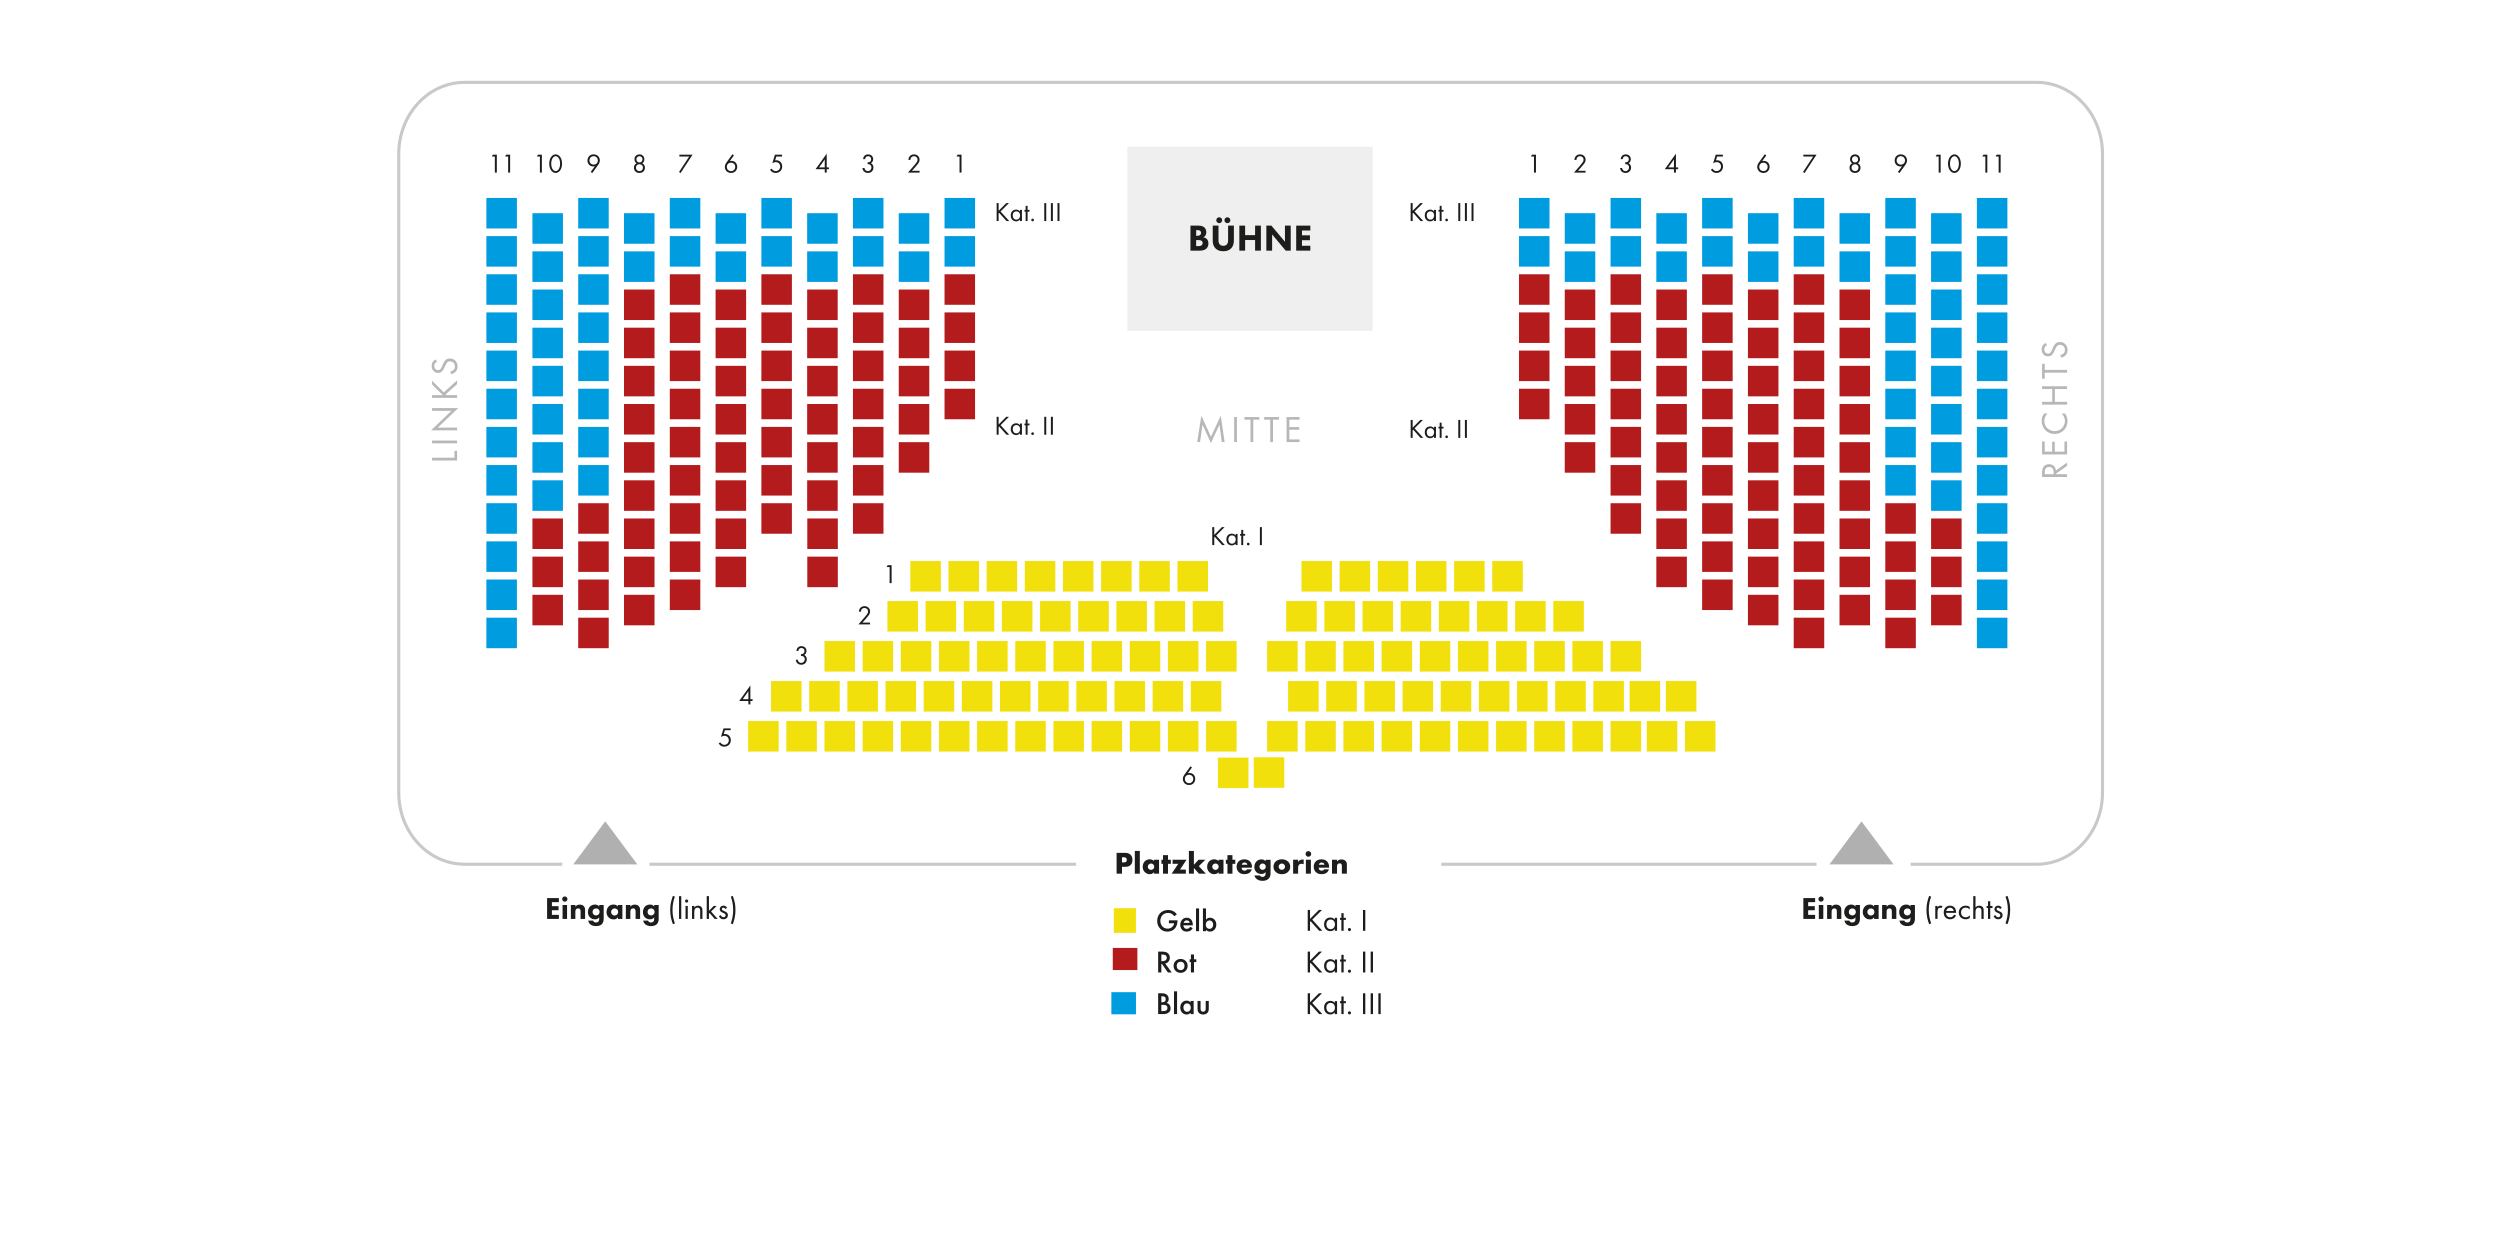 <?xml version="1.0" encoding="UTF-8"?><svg id="Ebene_1" xmlns="http://www.w3.org/2000/svg" xmlns:xlink="http://www.w3.org/1999/xlink" viewBox="0 0 2000 1000"><defs><style>.cls-1{fill:none;stroke:#c9c9c9;stroke-miterlimit:10;stroke-width:2.49px;}.cls-2{fill:#fff;filter:url(#drop-shadow-1);}.cls-2,.cls-3,.cls-4,.cls-5,.cls-6,.cls-7,.cls-8,.cls-9{stroke-width:0px;}.cls-3{fill:#1d1d1b;}.cls-4{fill:#b41b1d;}.cls-5{fill:#b0b0b0;}.cls-6{fill:#b7b7b7;}.cls-7{fill:#009ce0;}.cls-8{fill:#f1e00b;}.cls-9{fill:#efefef;}</style><filter id="drop-shadow-1" filterUnits="userSpaceOnUse"><feOffset dx="0" dy="0"/><feGaussianBlur result="blur" stdDeviation="4.67"/><feFlood flood-color="#000" flood-opacity=".25"/><feComposite in2="blur" operator="in"/><feComposite in="SourceGraphic"/></filter></defs><rect class="cls-9" x="901.86" y="117.42" width="196.27" height="147.29"/><path class="cls-3" d="m958.48,180.5c1.08,0,3.54.06,5.1,1.53,1.29,1.23,1.44,2.91,1.44,3.78,0,.78-.12,1.68-.66,2.55-.51.84-1.2,1.26-1.68,1.47.96.15,2.04.63,2.76,1.35.66.66,1.29,1.8,1.29,3.57,0,2.01-.78,3.27-1.56,4.05-1.65,1.59-4.05,1.71-5.28,1.71h-7.53v-20.01h6.12Zm-1.56,8.13h.75c.63,0,1.68-.09,2.34-.57.42-.3.81-.9.81-1.77s-.42-1.41-.78-1.68c-.66-.51-1.56-.51-2.4-.51h-.72v4.53Zm0,8.28h1.11c1.17,0,2.58-.03,3.42-.81.42-.39.66-.96.66-1.68,0-.81-.33-1.35-.63-1.62-.81-.75-2.37-.75-3.3-.75h-1.26v4.86Z"/><path class="cls-3" d="m987.1,192.35c0,1.92-.24,4.29-2.22,6.33-1.92,1.98-4.14,2.28-6.24,2.28s-4.32-.3-6.24-2.28c-1.98-2.04-2.22-4.41-2.22-6.33v-11.85h4.62v11.73c0,.87.06,2.34,1.05,3.36.81.87,1.92,1.05,2.79,1.05s1.98-.18,2.79-1.05c.99-1.02,1.05-2.49,1.05-3.36v-11.73h4.62v11.85Zm-11.73-18.54c1.29,0,2.37,1.08,2.37,2.37s-1.08,2.37-2.37,2.37-2.37-1.08-2.37-2.37,1.08-2.37,2.37-2.37Zm6.54,0c1.29,0,2.37,1.08,2.37,2.37s-1.08,2.37-2.37,2.37-2.37-1.08-2.37-2.37,1.08-2.37,2.37-2.37Z"/><path class="cls-3" d="m996.1,188.12h7.98v-7.62h4.62v20.01h-4.62v-8.49h-7.98v8.49h-4.62v-20.01h4.62v7.62Z"/><path class="cls-3" d="m1013.08,200.51v-20.01h4.02l10.86,12.9v-12.9h4.62v20.01h-4.02l-10.86-12.96v12.96h-4.62Z"/><path class="cls-3" d="m1048.27,184.4h-6.69v3.87h6.36v3.9h-6.36v4.44h6.69v3.9h-11.31v-20.01h11.31v3.9Z"/><path class="cls-6" d="m345.66,366.18h17.91v-5.52h2.1v7.74h-20.01v-2.22Z"/><path class="cls-6" d="m345.66,352.44h20.01v2.22h-20.01v-2.22Z"/><path class="cls-6" d="m365.67,344.28h-20.85l16.35-15.6h-15.51v-2.22h20.91l-16.35,15.6h15.45v2.22Z"/><path class="cls-6" d="m354.24,316.08l-8.58-8.52v-3l9.33,9.36,10.68-9.66v3.06l-9.18,8.19.57.57h8.61v2.22h-20.01v-2.22h8.58Z"/><path class="cls-6" d="m349.62,289.32c-.54.27-1.14.72-1.5,1.17-.3.39-.69,1.11-.69,2.25,0,1.98,1.23,3.36,3.09,3.36.78,0,1.23-.21,1.74-.75.6-.6.93-1.35,1.26-2.1l.84-1.92c.51-1.17,1.05-2.25,1.89-3.09,1.02-1.02,2.19-1.44,3.63-1.44,3.69,0,6.15,2.73,6.15,6.33,0,1.32-.27,2.97-1.62,4.35-.96.99-2.34,1.59-3.54,1.86l-.6-2.16c1.05-.15,1.95-.63,2.55-1.2.87-.87,1.11-1.86,1.11-2.88,0-2.73-1.95-4.02-3.96-4.02-.9,0-1.68.27-2.34.99-.54.57-.9,1.35-1.38,2.4l-.84,1.8c-.36.78-.78,1.77-1.65,2.67-.84.87-1.77,1.38-3.27,1.38-3.09,0-5.16-2.37-5.16-5.61,0-1.23.24-2.22.9-3.21.54-.81,1.35-1.5,2.22-1.95l1.17,1.77Z"/><path class="cls-6" d="m957.75,353.65l3.33-21.12,7.68,16.89,7.83-16.92,3.12,21.15h-2.28l-1.89-13.92-6.81,14.76-6.72-14.76-1.98,13.92h-2.28Z"/><path class="cls-6" d="m989.54,333.64v20.01h-2.22v-20.01h2.22Z"/><path class="cls-6" d="m1002.62,335.74v17.91h-2.22v-17.91h-4.86v-2.1h11.94v2.1h-4.86Z"/><path class="cls-6" d="m1018.4,335.74v17.91h-2.22v-17.91h-4.86v-2.1h11.94v2.1h-4.86Z"/><path class="cls-6" d="m1039.64,335.74h-8.16v5.94h7.92v2.1h-7.92v7.77h8.16v2.1h-10.38v-20.01h10.38v2.1Z"/><path class="cls-6" d="m1633.66,378.39c0-1.35.09-3.36,1.11-4.86.78-1.17,2.31-2.19,4.44-2.19,3.06,0,5.31,2.01,5.52,5.04l8.94-6.36v2.7l-8.76,6.09v.57h8.76v2.22h-20.01v-3.21Zm9.27.99v-1.41c0-2.76-1.32-4.41-3.66-4.41-1.11,0-2.22.33-2.94,1.59-.51.9-.57,1.92-.57,2.88v1.35h7.17Z"/><path class="cls-6" d="m1635.76,353.16v8.16h5.94v-7.92h2.1v7.92h7.77v-8.16h2.1v10.38h-20.01v-10.38h2.1Z"/><path class="cls-6" d="m1638.07,330.78c-.63.63-1.38,1.59-1.86,2.61-.48,1.05-.78,2.28-.78,3.45,0,4.62,3.72,8.04,8.34,8.04,5.43,0,8.16-4.41,8.16-8.07,0-1.35-.39-2.67-.93-3.72-.57-1.14-1.32-1.95-1.68-2.31h2.76c1.59,2.22,1.95,4.53,1.95,6.03,0,5.94-4.5,10.35-10.29,10.35s-10.41-4.47-10.41-10.47c0-1.2.15-3.51,1.98-5.91h2.76Z"/><path class="cls-6" d="m1641.79,321.48v-10.26h-8.13v-2.22h20.01v2.22h-9.78v10.26h9.78v2.22h-20.01v-2.22h8.13Z"/><path class="cls-6" d="m1635.76,295.92h17.91v2.22h-17.91v4.86h-2.1v-11.94h2.1v4.86Z"/><path class="cls-6" d="m1637.62,276.12c-.54.27-1.14.72-1.5,1.17-.3.39-.69,1.11-.69,2.25,0,1.98,1.23,3.36,3.09,3.36.78,0,1.23-.21,1.74-.75.6-.6.93-1.35,1.26-2.1l.84-1.92c.51-1.17,1.05-2.25,1.89-3.09,1.02-1.02,2.19-1.44,3.63-1.44,3.69,0,6.15,2.73,6.15,6.33,0,1.32-.27,2.97-1.62,4.35-.96.99-2.34,1.59-3.54,1.86l-.6-2.16c1.05-.15,1.95-.63,2.55-1.2.87-.87,1.11-1.86,1.11-2.88,0-2.73-1.95-4.02-3.96-4.02-.9,0-1.68.27-2.34.99-.54.57-.9,1.35-1.38,2.4l-.84,1.8c-.36.78-.78,1.77-1.65,2.67-.84.87-1.77,1.38-3.27,1.38-3.09,0-5.16-2.37-5.16-5.61,0-1.23.24-2.22.9-3.21.54-.81,1.35-1.5,2.22-1.95l1.17,1.77Z"/><polygon class="cls-5" points="484.22 657.06 458.59 691.5 509.85 691.5 484.22 657.06"/><path class="cls-3" d="m447.1,721.72h-5.57v3.22h5.3v3.25h-5.3v3.7h5.57v3.25h-9.42v-16.67h9.42v3.25Z"/><path class="cls-3" d="m451.85,717.15c1.17,0,2.1.92,2.1,2.1s-.92,2.1-2.1,2.1-2.1-.92-2.1-2.1.92-2.1,2.1-2.1Zm1.8,6.85v11.15h-3.6v-11.15h3.6Z"/><path class="cls-3" d="m456.7,724h3.6v1.32c1.1-1.4,2.4-1.62,3.45-1.62.97,0,2.25.17,3.2,1.12,1.05,1.05,1.12,2.37,1.12,3.27v7.05h-3.6v-5.72c0-.72-.03-1.65-.6-2.22-.28-.27-.73-.5-1.38-.5-.75,0-1.22.3-1.5.6-.6.6-.7,1.4-.7,2.12v5.72h-3.6v-11.15Z"/><path class="cls-3" d="m479.35,724h3.6v10.47c0,1.57-.08,3.35-1.38,4.75-1.37,1.47-3.47,1.65-4.7,1.65-1.47,0-3.25-.23-4.65-1.42-.7-.6-1.42-1.55-1.67-2.95h3.92c.15.57.5.9.8,1.1.42.27,1.02.38,1.55.38,1.02,0,1.55-.38,1.8-.6.7-.67.73-1.85.73-2.32v-1.27c-.43.7-1.28,1.67-3.32,1.67-1.72,0-3.05-.55-4.07-1.57-.9-.92-1.62-2.27-1.62-4.2s.7-3.47,1.65-4.45c.67-.7,1.97-1.6,4.05-1.6s2.92,1.07,3.32,1.67v-1.3Zm-4.47,3.47c-.55.52-.85,1.4-.85,2.07,0,.72.28,1.47.77,2,.5.52,1.17.8,2.03.8.95,0,1.57-.38,1.95-.72.55-.52.88-1.3.88-2.12,0-.88-.38-1.6-.85-2.05-.52-.47-1.3-.7-1.95-.7-.8,0-1.52.3-1.97.72Z"/><path class="cls-3" d="m494.3,724h3.6v11.15h-3.6v-1.35c-.97,1.5-2.37,1.72-3.3,1.72-1.6,0-2.95-.4-4.17-1.7-1.17-1.25-1.62-2.7-1.62-4.17,0-1.87.7-3.47,1.72-4.5.97-.97,2.32-1.52,3.87-1.52.95,0,2.47.22,3.5,1.62v-1.25Zm-4.57,3.52c-.38.38-.83,1.02-.83,2.02s.42,1.65.75,2c.5.52,1.27.88,2.12.88.73,0,1.4-.3,1.88-.77.47-.45.88-1.15.88-2.1,0-.8-.3-1.55-.83-2.05-.55-.52-1.35-.77-2-.77-.78,0-1.5.32-1.97.8Z"/><path class="cls-3" d="m500.7,724h3.6v1.32c1.1-1.4,2.4-1.62,3.45-1.62.97,0,2.25.17,3.2,1.12,1.05,1.05,1.12,2.37,1.12,3.27v7.05h-3.6v-5.72c0-.72-.03-1.65-.6-2.22-.28-.27-.73-.5-1.38-.5-.75,0-1.22.3-1.5.6-.6.6-.7,1.4-.7,2.12v5.72h-3.6v-11.15Z"/><path class="cls-3" d="m523.35,724h3.6v10.47c0,1.57-.08,3.35-1.38,4.75-1.37,1.47-3.47,1.65-4.7,1.65-1.47,0-3.25-.23-4.65-1.42-.7-.6-1.42-1.55-1.67-2.95h3.92c.15.57.5.9.8,1.1.42.27,1.02.38,1.55.38,1.02,0,1.55-.38,1.8-.6.7-.67.73-1.85.73-2.32v-1.27c-.43.7-1.28,1.67-3.32,1.67-1.72,0-3.05-.55-4.07-1.57-.9-.92-1.62-2.27-1.62-4.2s.7-3.47,1.65-4.45c.67-.7,1.97-1.6,4.05-1.6s2.92,1.07,3.32,1.67v-1.3Zm-4.47,3.47c-.55.52-.85,1.4-.85,2.07,0,.72.28,1.47.77,2,.5.52,1.17.8,2.03.8.95,0,1.57-.38,1.95-.72.55-.52.88-1.3.88-2.12,0-.88-.38-1.6-.85-2.05-.52-.47-1.3-.7-1.95-.7-.8,0-1.52.3-1.97.72Z"/><path class="cls-3" d="m539.92,717.37c-.45,1.17-.92,2.62-1.28,4.32-.45,2.17-.62,4.12-.62,6.3,0,2.05.12,3.85.6,6.1.32,1.62.77,3.12,1.3,4.57l-1.58.73c-1.1-2.87-1.57-5.25-1.65-5.65-.35-1.85-.52-3.95-.52-5.8,0-1.67.12-4,.7-6.5.38-1.6.97-3.47,1.47-4.8l1.58.73Z"/><path class="cls-3" d="m545.02,716.92v18.22h-1.8v-18.22h1.8Z"/><path class="cls-3" d="m549.32,719.57c.7,0,1.27.57,1.27,1.27s-.58,1.27-1.27,1.27-1.28-.57-1.28-1.27.58-1.27,1.28-1.27Zm.9,5.2v10.37h-1.8v-10.37h1.8Z"/><path class="cls-3" d="m553.62,724.77h1.8v1.2c.33-.42,1.25-1.45,2.97-1.45,1.22,0,2.35.5,2.97,1.42.53.77.6,1.62.6,2.77v6.42h-1.8v-6.37c0-.62-.05-1.35-.47-1.9-.35-.45-.9-.75-1.7-.75-.62,0-1.3.18-1.82.8-.7.83-.75,2.05-.75,2.8v5.42h-1.8v-10.37Z"/><path class="cls-3" d="m567.17,716.92v11.7l3.8-3.85h2.35l-4.45,4.45,5.25,5.92h-2.35l-4.15-4.72-.45.45v4.27h-1.8v-18.22h1.8Z"/><path class="cls-3" d="m580.2,727.17c-.25-.6-.78-1.05-1.45-1.05s-1.25.38-1.25,1.17c0,.75.5.97,1.67,1.47,1.5.62,2.2,1.1,2.6,1.6.45.55.55,1.1.55,1.67,0,2.17-1.57,3.4-3.57,3.4-.42,0-2.75-.05-3.62-2.65l1.55-.65c.2.55.8,1.7,2.1,1.7,1.17,0,1.7-.87,1.7-1.65,0-.97-.7-1.3-1.67-1.72-1.25-.55-2.05-.95-2.52-1.52-.4-.5-.48-1-.48-1.52,0-1.82,1.28-2.9,3.02-2.9.55,0,2.02.1,2.85,1.87l-1.47.77Z"/><path class="cls-3" d="m586.2,716.65c.5,1.32,1.1,3.2,1.47,4.8.58,2.5.7,4.82.7,6.5,0,1.85-.17,3.95-.52,5.8-.08.4-.55,2.77-1.65,5.65l-1.57-.73c.52-1.45.97-2.95,1.3-4.57.47-2.25.6-4.05.6-6.1,0-2.17-.17-4.12-.62-6.3-.35-1.7-.82-3.15-1.27-4.32l1.57-.73Z"/><polygon class="cls-5" points="1489.22 657.06 1463.59 691.5 1514.85 691.5 1489.22 657.06"/><path class="cls-3" d="m1452.1,721.72h-5.57v3.22h5.3v3.25h-5.3v3.7h5.57v3.25h-9.42v-16.67h9.42v3.25Z"/><path class="cls-3" d="m1456.85,717.15c1.17,0,2.1.92,2.1,2.1s-.92,2.1-2.1,2.1-2.1-.92-2.1-2.1.92-2.1,2.1-2.1Zm1.8,6.85v11.15h-3.6v-11.15h3.6Z"/><path class="cls-3" d="m1461.7,724h3.6v1.32c1.1-1.4,2.4-1.62,3.45-1.62.97,0,2.25.17,3.2,1.12,1.05,1.05,1.12,2.37,1.12,3.27v7.05h-3.6v-5.72c0-.72-.03-1.65-.6-2.22-.28-.27-.73-.5-1.38-.5-.75,0-1.22.3-1.5.6-.6.6-.7,1.4-.7,2.12v5.72h-3.6v-11.15Z"/><path class="cls-3" d="m1484.35,724h3.6v10.47c0,1.57-.08,3.35-1.38,4.75-1.37,1.47-3.47,1.65-4.7,1.65-1.47,0-3.25-.23-4.65-1.42-.7-.6-1.42-1.55-1.67-2.95h3.92c.15.57.5.9.8,1.1.42.27,1.02.38,1.55.38,1.02,0,1.55-.38,1.8-.6.7-.67.73-1.85.73-2.32v-1.27c-.43.7-1.28,1.67-3.32,1.67-1.72,0-3.05-.55-4.07-1.57-.9-.92-1.62-2.27-1.62-4.2s.7-3.47,1.65-4.45c.67-.7,1.97-1.6,4.05-1.6s2.92,1.07,3.32,1.67v-1.3Zm-4.47,3.47c-.55.52-.85,1.4-.85,2.07,0,.72.28,1.47.77,2,.5.52,1.17.8,2.03.8.95,0,1.57-.38,1.95-.72.55-.52.88-1.3.88-2.12,0-.88-.38-1.6-.85-2.05-.52-.47-1.3-.7-1.95-.7-.8,0-1.52.3-1.97.72Z"/><path class="cls-3" d="m1499.3,724h3.6v11.15h-3.6v-1.35c-.97,1.5-2.37,1.72-3.3,1.72-1.6,0-2.95-.4-4.17-1.7-1.17-1.25-1.62-2.7-1.62-4.17,0-1.87.7-3.47,1.72-4.5.97-.97,2.32-1.52,3.87-1.52.95,0,2.47.22,3.5,1.62v-1.25Zm-4.57,3.52c-.38.38-.83,1.02-.83,2.02s.42,1.65.75,2c.5.52,1.27.88,2.12.88.73,0,1.4-.3,1.88-.77.47-.45.88-1.15.88-2.1,0-.8-.3-1.55-.83-2.05-.55-.52-1.35-.77-2-.77-.78,0-1.5.32-1.97.8Z"/><path class="cls-3" d="m1505.7,724h3.6v1.32c1.1-1.4,2.4-1.62,3.45-1.62.97,0,2.25.17,3.2,1.12,1.05,1.05,1.12,2.37,1.12,3.27v7.05h-3.6v-5.72c0-.72-.03-1.65-.6-2.22-.28-.27-.73-.5-1.38-.5-.75,0-1.22.3-1.5.6-.6.6-.7,1.4-.7,2.12v5.72h-3.6v-11.15Z"/><path class="cls-3" d="m1528.35,724h3.6v10.47c0,1.57-.08,3.35-1.38,4.75-1.37,1.47-3.47,1.65-4.7,1.65-1.47,0-3.25-.23-4.65-1.42-.7-.6-1.42-1.55-1.67-2.95h3.92c.15.57.5.9.8,1.1.42.27,1.02.38,1.55.38,1.02,0,1.55-.38,1.8-.6.7-.67.73-1.85.73-2.32v-1.27c-.43.7-1.28,1.67-3.32,1.67-1.72,0-3.05-.55-4.07-1.57-.9-.92-1.62-2.27-1.62-4.2s.7-3.47,1.65-4.45c.67-.7,1.97-1.6,4.05-1.6s2.92,1.07,3.32,1.67v-1.3Zm-4.47,3.47c-.55.52-.85,1.4-.85,2.07,0,.72.28,1.47.77,2,.5.52,1.17.8,2.03.8.95,0,1.57-.38,1.95-.72.55-.52.88-1.3.88-2.12,0-.88-.38-1.6-.85-2.05-.52-.47-1.3-.7-1.95-.7-.8,0-1.52.3-1.97.72Z"/><path class="cls-3" d="m1544.92,717.37c-.45,1.17-.92,2.62-1.28,4.32-.45,2.17-.62,4.12-.62,6.3,0,2.05.12,3.85.6,6.1.32,1.62.77,3.12,1.3,4.57l-1.58.73c-1.1-2.87-1.57-5.25-1.65-5.65-.35-1.85-.52-3.95-.52-5.8,0-1.67.12-4,.7-6.5.38-1.6.97-3.47,1.47-4.8l1.58.73Z"/><path class="cls-3" d="m1548.22,724.77h1.8v1.12c.17-.27.95-1.38,2.35-1.38.55,0,1.15.2,1.6.42l-.85,1.62c-.4-.27-.78-.35-1.05-.35-.72,0-1.17.3-1.45.65-.3.4-.6,1.1-.6,2.8v5.47h-1.8v-10.37Z"/><path class="cls-3" d="m1564.82,732.49c-.3.57-.75,1.2-1.27,1.67-.95.85-2.12,1.27-3.45,1.27-2.5,0-5.12-1.57-5.12-5.42,0-3.1,1.9-5.5,5.02-5.5,2.02,0,3.3,1,3.92,1.9.65.92,1.02,2.52.97,3.9h-8.07c.02,2.15,1.5,3.52,3.3,3.52.85,0,1.52-.25,2.12-.75.47-.4.85-.92,1.07-1.42l1.5.82Zm-1.77-3.67c-.3-1.62-1.53-2.7-3.05-2.7s-2.77,1.15-3.05,2.7h6.1Z"/><path class="cls-3" d="m1575.77,727.67c-.95-1.2-2.32-1.55-3.25-1.55-1.92,0-3.67,1.35-3.67,3.87s1.8,3.85,3.65,3.85c1.07,0,2.4-.47,3.35-1.62v2.15c-1.12.82-2.32,1.07-3.3,1.07-3.22,0-5.55-2.3-5.55-5.42s2.35-5.5,5.55-5.5c1.65,0,2.72.65,3.22,1v2.15Z"/><path class="cls-3" d="m1578.6,716.92h1.8v9.05c.33-.42,1.25-1.45,2.97-1.45,1.22,0,2.35.5,2.97,1.42.53.77.6,1.62.6,2.77v6.42h-1.8v-6.37c0-.62-.05-1.35-.47-1.9-.35-.45-.9-.75-1.7-.75-.62,0-1.3.18-1.82.8-.7.83-.75,2.05-.75,2.8v5.42h-1.8v-18.22Z"/><path class="cls-3" d="m1592.2,726.42v8.72h-1.8v-8.72h-1.1v-1.65h1.1v-3.75h1.8v3.75h1.8v1.65h-1.8Z"/><path class="cls-3" d="m1599.97,727.17c-.25-.6-.78-1.05-1.45-1.05s-1.25.38-1.25,1.17c0,.75.5.97,1.67,1.47,1.5.62,2.2,1.1,2.6,1.6.45.55.55,1.1.55,1.67,0,2.17-1.57,3.4-3.57,3.4-.42,0-2.75-.05-3.62-2.65l1.55-.65c.2.55.8,1.7,2.1,1.7,1.17,0,1.7-.87,1.7-1.65,0-.97-.7-1.3-1.67-1.72-1.25-.55-2.05-.95-2.52-1.52-.4-.5-.48-1-.48-1.52,0-1.82,1.28-2.9,3.02-2.9.55,0,2.02.1,2.85,1.87l-1.47.77Z"/><path class="cls-3" d="m1605.97,716.65c.5,1.32,1.1,3.2,1.47,4.8.58,2.5.7,4.82.7,6.5,0,1.85-.17,3.95-.52,5.8-.08.4-.55,2.77-1.65,5.65l-1.57-.73c.52-1.45.97-2.95,1.3-4.57.47-2.25.6-4.05.6-6.1,0-2.17-.17-4.12-.62-6.3-.35-1.7-.82-3.15-1.27-4.32l1.57-.73Z"/><path class="cls-3" d="m711.69,453.65h-2.41l.84-1.51h3.17v14.37h-1.59v-12.86Z"/><path class="cls-3" d="m686.73,499.52l5.24-6.05c.37-.43,1.34-1.57,1.68-2.09.65-.93.8-1.62.8-2.2,0-1.62-1.16-2.8-2.87-2.8-1.01,0-1.85.45-2.39,1.27-.28.43-.45.97-.47,1.7h-1.59c.06-1.44.52-2.33,1.08-2.97.6-.69,1.62-1.46,3.4-1.46,2.54,0,4.44,1.81,4.44,4.29,0,.97-.28,1.85-1.14,3.08-.6.84-1.38,1.72-1.96,2.39l-2.99,3.38h6.08v1.46h-9.29Z"/><path class="cls-3" d="m637.13,520.71c.04-.8.3-1.53.67-2.11.95-1.49,2.48-1.68,3.34-1.68,2.71,0,4.05,1.9,4.05,3.88,0,1.03-.39,2.46-1.85,3.19.5.19,2.07.99,2.07,3.47,0,2.69-1.96,4.33-4.42,4.33-1.49,0-3.23-.62-4.01-2.48-.22-.52-.3-.99-.32-1.51h1.59c.06.52.24,1.06.52,1.44.47.69,1.31,1.08,2.22,1.08,1.59,0,2.82-1.31,2.82-2.91,0-.82-.32-1.92-1.42-2.41-.45-.22-1.08-.32-1.64-.3v-1.42c.56.04,1.19-.06,1.64-.3.45-.24,1.21-.84,1.21-2.13s-.69-2.46-2.46-2.46c-.58,0-1.29.11-1.85.82-.28.37-.52.91-.56,1.51h-1.59Z"/><path class="cls-3" d="m600.3,559.35h1.77v1.46h-1.77v2.71h-1.59v-2.71h-7.37l8.96-12.45v10.99Zm-1.59,0v-6.36l-4.55,6.36h4.55Z"/><path class="cls-3" d="m584.55,584.17h-4.61l-.93,3.1c.28-.07.56-.09.9-.09,2.89,0,4.74,2.18,4.74,4.98,0,3.21-2.41,5.17-5.24,5.17-1.16,0-2.24-.32-3.21-1.12-.45-.39-.91-.88-1.25-1.47l1.27-.9c.24.47.54.82.97,1.16.6.5,1.34.86,2.33.86,2.02,0,3.53-1.66,3.53-3.68s-1.49-3.53-3.53-3.53c-.52,0-1.49.09-2.78.99l2.09-6.94h5.71v1.47Z"/><path class="cls-3" d="m431.9,125.24h-2.41l.84-1.51h3.17v14.37h-1.59v-12.86Z"/><path class="cls-3" d="m440.84,136.21c-.95-1.38-1.44-3.23-1.44-5.28s.5-3.9,1.44-5.28c1.1-1.59,2.54-2.15,3.68-2.15s2.58.56,3.68,2.15c.95,1.38,1.44,3.23,1.44,5.28s-.5,3.9-1.44,5.28c-1.1,1.59-2.54,2.16-3.68,2.16s-2.59-.56-3.68-2.16Zm1.21-9.65c-.78,1.23-1.06,2.87-1.06,4.37s.28,3.15,1.06,4.37c.75,1.21,1.75,1.59,2.48,1.59s1.72-.39,2.48-1.59c.78-1.23,1.06-2.87,1.06-4.37s-.28-3.15-1.06-4.37c-.75-1.21-1.75-1.59-2.48-1.59s-1.72.39-2.48,1.59Z"/><path class="cls-3" d="m472.59,137.56l3.3-4.59c-.41.13-.82.19-1.27.19-2.76,0-4.65-2.07-4.65-4.74,0-2.87,2.07-4.93,4.93-4.93,3.38,0,4.98,2.63,4.98,4.89,0,.54-.11,1.81-1.19,3.3l-4.89,6.77-1.21-.88Zm-1.03-9.18c0,1.92,1.42,3.32,3.38,3.32s3.34-1.44,3.34-3.32-1.36-3.43-3.36-3.43-3.36,1.49-3.36,3.43Z"/><path class="cls-3" d="m515.95,134.14c0,2.24-1.46,4.22-4.4,4.22s-4.4-1.98-4.4-4.22c0-1.55.71-2.87,2.18-3.51-1.14-.67-1.75-1.81-1.75-3.15,0-2.05,1.38-3.99,3.96-3.99s3.96,1.94,3.96,3.99c0,1.34-.6,2.48-1.75,3.15,1.47.65,2.18,1.96,2.18,3.51Zm-1.59-.04c0-1.62-1.16-2.74-2.8-2.74s-2.8,1.12-2.8,2.74,1.14,2.8,2.8,2.8,2.8-1.16,2.8-2.8Zm-.34-6.59c0-1.57-1.14-2.54-2.46-2.54s-2.46.97-2.46,2.54c0,1.42,1.06,2.48,2.46,2.48s2.46-1.06,2.46-2.48Z"/><path class="cls-3" d="m551.36,125.2h-7.86v-1.47h10.56l-9.61,14.72-1.25-.84,8.17-12.41Z"/><path class="cls-3" d="m587.15,124.29l-3.3,4.59c.41-.13.82-.19,1.27-.19,2.76,0,4.65,2.07,4.65,4.74,0,2.87-2.07,4.93-4.93,4.93-3.38,0-4.98-2.63-4.98-4.89,0-.54.11-1.79,1.19-3.3l4.89-6.79,1.21.91Zm1.03,9.18c0-1.92-1.42-3.32-3.38-3.32s-3.34,1.44-3.34,3.32,1.36,3.42,3.36,3.42,3.36-1.49,3.36-3.42Z"/><path class="cls-3" d="m625.66,125.2h-4.61l-.93,3.1c.28-.07.56-.09.9-.09,2.89,0,4.74,2.18,4.74,4.98,0,3.21-2.41,5.17-5.24,5.17-1.16,0-2.24-.32-3.21-1.12-.45-.39-.9-.88-1.25-1.47l1.27-.9c.24.47.54.82.97,1.16.6.5,1.34.86,2.33.86,2.03,0,3.53-1.66,3.53-3.68s-1.49-3.53-3.53-3.53c-.52,0-1.49.09-2.78.99l2.09-6.94h5.71v1.47Z"/><path class="cls-3" d="m661.38,133.92h1.77v1.46h-1.77v2.71h-1.59v-2.71h-7.37l8.96-12.45v10.99Zm-1.59,0v-6.36l-4.55,6.36h4.55Z"/><path class="cls-3" d="m690.47,127.29c.04-.8.3-1.53.67-2.11.95-1.49,2.48-1.68,3.34-1.68,2.71,0,4.05,1.9,4.05,3.88,0,1.03-.39,2.46-1.85,3.19.5.19,2.07.99,2.07,3.47,0,2.69-1.96,4.33-4.42,4.33-1.49,0-3.23-.62-4.01-2.48-.22-.52-.3-.99-.32-1.51h1.59c.06.52.24,1.06.52,1.44.47.69,1.31,1.08,2.22,1.08,1.59,0,2.82-1.31,2.82-2.91,0-.82-.32-1.92-1.42-2.41-.45-.22-1.08-.32-1.64-.3v-1.42c.56.04,1.19-.06,1.64-.3.45-.24,1.21-.84,1.21-2.13s-.69-2.46-2.46-2.46c-.58,0-1.29.11-1.85.82-.28.37-.52.91-.56,1.51h-1.59Z"/><path class="cls-3" d="m726.33,138.1l5.24-6.05c.37-.43,1.34-1.57,1.68-2.09.65-.93.8-1.62.8-2.2,0-1.62-1.16-2.8-2.87-2.8-1.01,0-1.85.45-2.39,1.27-.28.43-.45.97-.47,1.7h-1.59c.06-1.44.52-2.33,1.08-2.97.6-.69,1.62-1.46,3.4-1.46,2.54,0,4.44,1.81,4.44,4.29,0,.97-.28,1.85-1.14,3.08-.6.84-1.38,1.72-1.96,2.39l-2.99,3.38h6.08v1.46h-9.29Z"/><path class="cls-3" d="m767.62,125.24h-2.41l.84-1.51h3.17v14.37h-1.59v-12.86Z"/><path class="cls-3" d="m1227.17,125.24h-2.41l.84-1.51h3.17v14.37h-1.59v-12.86Z"/><path class="cls-3" d="m1259.16,138.1l5.24-6.05c.37-.43,1.34-1.57,1.68-2.09.65-.93.8-1.62.8-2.2,0-1.62-1.16-2.8-2.87-2.8-1.01,0-1.85.45-2.39,1.27-.28.43-.45.97-.47,1.7h-1.59c.06-1.44.52-2.33,1.08-2.97.6-.69,1.62-1.46,3.4-1.46,2.54,0,4.44,1.81,4.44,4.29,0,.97-.28,1.85-1.14,3.08-.6.84-1.38,1.72-1.96,2.39l-3,3.38h6.08v1.46h-9.29Z"/><path class="cls-3" d="m1296.57,127.29c.04-.8.3-1.53.67-2.11.95-1.49,2.48-1.68,3.34-1.68,2.71,0,4.05,1.9,4.05,3.88,0,1.03-.39,2.46-1.85,3.19.5.19,2.07.99,2.07,3.47,0,2.69-1.96,4.33-4.42,4.33-1.49,0-3.23-.62-4.01-2.48-.22-.52-.3-.99-.32-1.51h1.59c.06.52.24,1.06.52,1.44.47.69,1.31,1.08,2.22,1.08,1.59,0,2.82-1.31,2.82-2.91,0-.82-.32-1.92-1.42-2.41-.45-.22-1.08-.32-1.64-.3v-1.42c.56.04,1.18-.06,1.64-.3.45-.24,1.21-.84,1.21-2.13s-.69-2.46-2.46-2.46c-.58,0-1.29.11-1.85.82-.28.37-.52.91-.56,1.51h-1.59Z"/><path class="cls-3" d="m1340.75,133.92h1.77v1.46h-1.77v2.71h-1.59v-2.71h-7.37l8.96-12.45v10.99Zm-1.59,0v-6.36l-4.55,6.36h4.55Z"/><path class="cls-3" d="m1378.31,125.2h-4.61l-.93,3.1c.28-.07.56-.09.91-.09,2.89,0,4.74,2.18,4.74,4.98,0,3.21-2.41,5.17-5.24,5.17-1.16,0-2.24-.32-3.21-1.12-.45-.39-.91-.88-1.25-1.47l1.27-.9c.24.47.54.82.97,1.16.6.5,1.34.86,2.33.86,2.03,0,3.53-1.66,3.53-3.68s-1.49-3.53-3.53-3.53c-.52,0-1.49.09-2.78.99l2.09-6.94h5.71v1.47Z"/><path class="cls-3" d="m1413.07,124.29l-3.3,4.59c.41-.13.82-.19,1.27-.19,2.76,0,4.65,2.07,4.65,4.74,0,2.87-2.07,4.93-4.93,4.93-3.38,0-4.98-2.63-4.98-4.89,0-.54.11-1.79,1.19-3.3l4.89-6.79,1.21.91Zm1.04,9.18c0-1.92-1.42-3.32-3.38-3.32s-3.34,1.44-3.34,3.32,1.36,3.42,3.36,3.42,3.36-1.49,3.36-3.42Z"/><path class="cls-3" d="m1450.55,125.2h-7.86v-1.47h10.56l-9.61,14.72-1.25-.84,8.17-12.41Z"/><path class="cls-3" d="m1488.42,134.14c0,2.24-1.46,4.22-4.39,4.22s-4.4-1.98-4.4-4.22c0-1.55.71-2.87,2.18-3.51-1.14-.67-1.75-1.81-1.75-3.15,0-2.05,1.38-3.99,3.96-3.99s3.96,1.94,3.96,3.99c0,1.34-.6,2.48-1.75,3.15,1.46.65,2.18,1.96,2.18,3.51Zm-1.59-.04c0-1.62-1.16-2.74-2.8-2.74s-2.8,1.12-2.8,2.74,1.14,2.8,2.8,2.8,2.8-1.16,2.8-2.8Zm-.34-6.59c0-1.57-1.14-2.54-2.46-2.54s-2.46.97-2.46,2.54c0,1.42,1.06,2.48,2.46,2.48s2.46-1.06,2.46-2.48Z"/><path class="cls-3" d="m1518.33,137.56l3.3-4.59c-.41.13-.82.19-1.27.19-2.76,0-4.65-2.07-4.65-4.74,0-2.87,2.07-4.93,4.93-4.93,3.38,0,4.98,2.63,4.98,4.89,0,.54-.11,1.81-1.18,3.3l-4.89,6.77-1.21-.88Zm-1.03-9.18c0,1.92,1.42,3.32,3.38,3.32s3.34-1.44,3.34-3.32-1.36-3.43-3.36-3.43-3.36,1.49-3.36,3.43Z"/><path class="cls-3" d="m1550.92,125.24h-2.41l.84-1.51h3.17v14.37h-1.59v-12.86Z"/><path class="cls-3" d="m1559.86,136.21c-.95-1.38-1.44-3.23-1.44-5.28s.5-3.9,1.44-5.28c1.1-1.59,2.54-2.15,3.68-2.15s2.58.56,3.68,2.15c.95,1.38,1.44,3.23,1.44,5.28s-.5,3.9-1.44,5.28c-1.1,1.59-2.54,2.16-3.68,2.16s-2.59-.56-3.68-2.16Zm1.21-9.65c-.78,1.23-1.06,2.87-1.06,4.37s.28,3.15,1.06,4.37c.75,1.21,1.75,1.59,2.48,1.59s1.72-.39,2.48-1.59c.78-1.23,1.06-2.87,1.06-4.37s-.28-3.15-1.06-4.37c-.75-1.21-1.75-1.59-2.48-1.59s-1.72.39-2.48,1.59Z"/><path class="cls-3" d="m953.57,613.95l-3.3,4.59c.41-.13.82-.19,1.27-.19,2.76,0,4.65,2.07,4.65,4.74,0,2.87-2.07,4.93-4.93,4.93-3.38,0-4.98-2.63-4.98-4.89,0-.54.11-1.79,1.19-3.3l4.89-6.79,1.21.91Zm1.03,9.18c0-1.92-1.42-3.32-3.38-3.32s-3.34,1.44-3.34,3.32,1.36,3.42,3.36,3.42,3.36-1.49,3.36-3.42Z"/><rect class="cls-4" x="425.94" y="414.78" width="24.42" height="24.42"/><rect class="cls-4" x="425.94" y="445.31" width="24.42" height="24.42"/><rect class="cls-4" x="425.94" y="475.84" width="24.42" height="24.42"/><rect class="cls-4" x="462.57" y="402.57" width="24.42" height="24.42"/><rect class="cls-4" x="462.57" y="433.1" width="24.42" height="24.42"/><rect class="cls-4" x="462.57" y="463.63" width="24.42" height="24.42"/><rect class="cls-4" x="462.57" y="494.15" width="24.42" height="24.42"/><rect class="cls-4" x="499.2" y="231.62" width="24.42" height="24.42"/><rect class="cls-4" x="499.2" y="262.15" width="24.42" height="24.42"/><rect class="cls-4" x="499.2" y="292.67" width="24.42" height="24.42"/><rect class="cls-4" x="499.2" y="323.2" width="24.42" height="24.42"/><rect class="cls-4" x="499.2" y="353.73" width="24.42" height="24.42"/><rect class="cls-4" x="499.2" y="384.25" width="24.42" height="24.42"/><rect class="cls-4" x="499.2" y="414.78" width="24.42" height="24.42"/><rect class="cls-4" x="499.2" y="445.31" width="24.42" height="24.42"/><rect class="cls-4" x="499.2" y="475.84" width="24.42" height="24.42"/><rect class="cls-4" x="535.84" y="219.41" width="24.42" height="24.42"/><rect class="cls-4" x="535.84" y="249.93" width="24.42" height="24.42"/><rect class="cls-4" x="535.84" y="280.46" width="24.42" height="24.42"/><rect class="cls-4" x="535.84" y="310.99" width="24.42" height="24.42"/><rect class="cls-4" x="535.84" y="341.52" width="24.42" height="24.42"/><rect class="cls-4" x="535.84" y="372.04" width="24.42" height="24.42"/><rect class="cls-4" x="535.84" y="402.57" width="24.42" height="24.42"/><rect class="cls-4" x="535.84" y="433.1" width="24.42" height="24.42"/><rect class="cls-4" x="535.84" y="463.63" width="24.42" height="24.42"/><rect class="cls-4" x="572.47" y="231.62" width="24.42" height="24.42"/><rect class="cls-4" x="572.47" y="262.15" width="24.42" height="24.42"/><rect class="cls-4" x="572.47" y="292.67" width="24.42" height="24.42"/><rect class="cls-4" x="572.47" y="323.2" width="24.42" height="24.42"/><rect class="cls-4" x="572.47" y="353.73" width="24.42" height="24.42"/><rect class="cls-4" x="572.47" y="384.25" width="24.42" height="24.42"/><rect class="cls-4" x="572.47" y="414.78" width="24.42" height="24.42"/><rect class="cls-4" x="572.47" y="445.31" width="24.42" height="24.42"/><rect class="cls-4" x="609.1" y="219.41" width="24.42" height="24.42"/><rect class="cls-4" x="609.1" y="249.93" width="24.42" height="24.42"/><rect class="cls-4" x="609.1" y="280.46" width="24.42" height="24.42"/><rect class="cls-4" x="609.1" y="310.99" width="24.42" height="24.42"/><rect class="cls-4" x="609.1" y="341.52" width="24.42" height="24.42"/><rect class="cls-4" x="609.1" y="372.04" width="24.42" height="24.42"/><rect class="cls-4" x="645.73" y="231.62" width="24.42" height="24.42"/><rect class="cls-4" x="645.73" y="262.15" width="24.42" height="24.42"/><rect class="cls-4" x="645.73" y="292.67" width="24.42" height="24.42"/><rect class="cls-4" x="645.73" y="323.2" width="24.42" height="24.42"/><rect class="cls-4" x="645.73" y="353.73" width="24.42" height="24.42"/><rect class="cls-4" x="645.73" y="384.25" width="24.42" height="24.42"/><rect class="cls-4" x="682.36" y="219.41" width="24.42" height="24.42"/><rect class="cls-4" x="682.36" y="249.93" width="24.42" height="24.42"/><rect class="cls-4" x="682.36" y="280.46" width="24.42" height="24.42"/><rect class="cls-4" x="682.36" y="310.99" width="24.42" height="24.42"/><rect class="cls-4" x="682.36" y="341.52" width="24.42" height="24.42"/><rect class="cls-4" x="719" y="231.62" width="24.42" height="24.42"/><rect class="cls-4" x="719" y="262.15" width="24.42" height="24.42"/><rect class="cls-4" x="719" y="292.67" width="24.42" height="24.42"/><rect class="cls-4" x="719" y="323.2" width="24.42" height="24.42"/><rect class="cls-4" x="719" y="353.73" width="24.42" height="24.42"/><rect class="cls-4" x="755.63" y="219.41" width="24.42" height="24.42"/><rect class="cls-4" x="755.63" y="249.93" width="24.42" height="24.42"/><rect class="cls-4" x="755.63" y="280.46" width="24.42" height="24.42"/><rect class="cls-4" x="1215.18" y="219.41" width="24.42" height="24.42"/><rect class="cls-4" x="1215.18" y="249.93" width="24.42" height="24.42"/><rect class="cls-4" x="1215.18" y="280.46" width="24.42" height="24.42"/><rect class="cls-4" x="1251.81" y="231.62" width="24.42" height="24.42"/><rect class="cls-4" x="1251.81" y="262.15" width="24.42" height="24.42"/><rect class="cls-4" x="1251.81" y="292.67" width="24.42" height="24.42"/><rect class="cls-4" x="1251.81" y="323.2" width="24.42" height="24.42"/><rect class="cls-4" x="1251.81" y="353.73" width="24.42" height="24.42"/><rect class="cls-4" x="1288.44" y="219.41" width="24.42" height="24.42"/><rect class="cls-4" x="1288.44" y="249.93" width="24.42" height="24.42"/><rect class="cls-4" x="1288.44" y="280.46" width="24.42" height="24.42"/><rect class="cls-4" x="1288.44" y="310.99" width="24.42" height="24.42"/><rect class="cls-4" x="1288.44" y="341.52" width="24.42" height="24.42"/><rect class="cls-4" x="1288.44" y="372.04" width="24.42" height="24.42"/><rect class="cls-4" x="1288.44" y="402.57" width="24.42" height="24.42"/><rect class="cls-4" x="1325.07" y="231.62" width="24.42" height="24.42"/><rect class="cls-4" x="1325.07" y="262.15" width="24.42" height="24.42"/><rect class="cls-4" x="1325.07" y="292.67" width="24.42" height="24.42"/><rect class="cls-4" x="1325.07" y="323.2" width="24.42" height="24.42"/><rect class="cls-4" x="1325.07" y="353.73" width="24.42" height="24.42"/><rect class="cls-4" x="1325.07" y="384.25" width="24.42" height="24.42"/><rect class="cls-4" x="1325.07" y="414.78" width="24.42" height="24.42"/><rect class="cls-4" x="1325.07" y="445.31" width="24.42" height="24.42"/><rect class="cls-4" x="1361.71" y="219.41" width="24.42" height="24.42"/><rect class="cls-4" x="1361.71" y="249.93" width="24.42" height="24.42"/><rect class="cls-4" x="1361.71" y="280.46" width="24.42" height="24.42"/><rect class="cls-4" x="1361.71" y="310.99" width="24.42" height="24.42"/><rect class="cls-4" x="1361.71" y="341.52" width="24.42" height="24.42"/><rect class="cls-4" x="1361.71" y="372.04" width="24.42" height="24.42"/><rect class="cls-4" x="1361.71" y="402.57" width="24.42" height="24.42"/><rect class="cls-4" x="1361.71" y="433.1" width="24.42" height="24.42"/><rect class="cls-4" x="1361.71" y="463.62" width="24.42" height="24.42"/><rect class="cls-4" x="1398.34" y="231.62" width="24.42" height="24.42"/><rect class="cls-4" x="1398.34" y="262.15" width="24.42" height="24.42"/><rect class="cls-4" x="1398.34" y="292.67" width="24.42" height="24.42"/><rect class="cls-4" x="1398.34" y="323.2" width="24.42" height="24.42"/><rect class="cls-4" x="1398.34" y="353.73" width="24.42" height="24.42"/><rect class="cls-4" x="1398.34" y="384.25" width="24.42" height="24.42"/><rect class="cls-4" x="1398.34" y="414.78" width="24.42" height="24.42"/><rect class="cls-4" x="1398.34" y="445.31" width="24.42" height="24.42"/><rect class="cls-4" x="1398.34" y="475.83" width="24.42" height="24.42"/><rect class="cls-4" x="1434.97" y="219.41" width="24.42" height="24.42"/><rect class="cls-4" x="1434.97" y="249.93" width="24.42" height="24.42"/><rect class="cls-4" x="1434.97" y="280.46" width="24.42" height="24.42"/><rect class="cls-4" x="1434.97" y="310.99" width="24.42" height="24.42"/><rect class="cls-4" x="1434.97" y="341.52" width="24.42" height="24.42"/><rect class="cls-4" x="1434.97" y="372.04" width="24.42" height="24.42"/><rect class="cls-4" x="1434.97" y="402.57" width="24.42" height="24.42"/><rect class="cls-4" x="1434.97" y="433.1" width="24.42" height="24.42"/><rect class="cls-4" x="1434.97" y="463.62" width="24.42" height="24.42"/><rect class="cls-4" x="1434.97" y="494.15" width="24.42" height="24.42"/><rect class="cls-4" x="1471.61" y="231.62" width="24.42" height="24.42"/><rect class="cls-4" x="1471.61" y="262.15" width="24.42" height="24.42"/><rect class="cls-4" x="1471.61" y="292.67" width="24.42" height="24.42"/><rect class="cls-4" x="1471.61" y="323.2" width="24.42" height="24.42"/><rect class="cls-4" x="1471.61" y="353.73" width="24.42" height="24.42"/><rect class="cls-4" x="1471.61" y="384.25" width="24.42" height="24.42"/><rect class="cls-4" x="1471.61" y="414.78" width="24.42" height="24.42"/><rect class="cls-4" x="1471.61" y="445.31" width="24.42" height="24.42"/><rect class="cls-4" x="1471.61" y="475.83" width="24.42" height="24.42"/><rect class="cls-4" x="1508.24" y="402.57" width="24.42" height="24.42"/><rect class="cls-4" x="1508.24" y="433.1" width="24.42" height="24.42"/><rect class="cls-4" x="1508.24" y="463.62" width="24.42" height="24.42"/><rect class="cls-4" x="1508.24" y="494.15" width="24.42" height="24.42"/><rect class="cls-4" x="1544.87" y="414.78" width="24.42" height="24.42"/><rect class="cls-4" x="1544.87" y="445.31" width="24.42" height="24.42"/><rect class="cls-4" x="1544.87" y="475.83" width="24.42" height="24.42"/><rect class="cls-4" x="755.63" y="310.99" width="24.42" height="24.42"/><rect class="cls-4" x="1215.18" y="310.99" width="24.42" height="24.42"/><rect class="cls-4" x="682.36" y="372.04" width="24.42" height="24.42"/><rect class="cls-4" x="682.36" y="402.57" width="24.42" height="24.42"/><rect class="cls-4" x="645.84" y="414.78" width="24.42" height="24.42"/><rect class="cls-4" x="645.84" y="445.31" width="24.42" height="24.42"/><rect class="cls-4" x="609.1" y="402.57" width="24.42" height="24.42"/><path class="cls-3" d="m798.9,168.63l6.12-6.16h2.15l-6.72,6.7,6.94,7.67h-2.2l-5.88-6.59-.41.41v6.18h-1.59v-14.37h1.59v6.16Z"/><path class="cls-3" d="m816,167.9h1.55v8.94h-1.55v-1.25c-.52.67-1.49,1.51-3.06,1.51-2.26,0-4.35-1.59-4.35-4.74s2.07-4.68,4.35-4.68c1.72,0,2.65.95,3.06,1.49v-1.27Zm-5.82,4.46c0,1.92,1.08,3.36,2.93,3.36s2.97-1.57,2.97-3.34c0-2.31-1.59-3.32-2.97-3.32-1.53,0-2.93,1.12-2.93,3.3Z"/><path class="cls-3" d="m822.07,169.32v7.52h-1.55v-7.52h-.95v-1.42h.95v-3.23h1.55v3.23h1.55v1.42h-1.55Z"/><path class="cls-3" d="m826.08,174.9c.58,0,1.08.5,1.08,1.08s-.5,1.08-1.08,1.08-1.08-.5-1.08-1.08.5-1.08,1.08-1.08Z"/><path class="cls-3" d="m837,162.47v14.37h-1.59v-14.37h1.59Z"/><path class="cls-3" d="m842.3,162.47v14.37h-1.59v-14.37h1.59Z"/><path class="cls-3" d="m847.59,162.47v14.37h-1.59v-14.37h1.59Z"/><path class="cls-3" d="m1130.12,168.63l6.12-6.16h2.15l-6.72,6.7,6.94,7.67h-2.2l-5.88-6.59-.41.41v6.18h-1.59v-14.37h1.59v6.16Z"/><path class="cls-3" d="m1147.22,167.9h1.55v8.94h-1.55v-1.25c-.52.67-1.49,1.51-3.06,1.51-2.26,0-4.35-1.59-4.35-4.74s2.07-4.68,4.35-4.68c1.72,0,2.65.95,3.06,1.49v-1.27Zm-5.82,4.46c0,1.92,1.08,3.36,2.93,3.36s2.97-1.57,2.97-3.34c0-2.31-1.59-3.32-2.97-3.32-1.53,0-2.93,1.12-2.93,3.3Z"/><path class="cls-3" d="m1153.29,169.32v7.52h-1.55v-7.52h-.95v-1.42h.95v-3.23h1.55v3.23h1.55v1.42h-1.55Z"/><path class="cls-3" d="m1157.3,174.9c.58,0,1.08.5,1.08,1.08s-.5,1.08-1.08,1.08-1.08-.5-1.08-1.08.5-1.08,1.08-1.08Z"/><path class="cls-3" d="m1168.22,162.47v14.37h-1.59v-14.37h1.59Z"/><path class="cls-3" d="m1173.52,162.47v14.37h-1.59v-14.37h1.59Z"/><path class="cls-3" d="m1178.81,162.47v14.37h-1.59v-14.37h1.59Z"/><path class="cls-3" d="m798.9,339.58l6.12-6.16h2.15l-6.72,6.7,6.94,7.67h-2.2l-5.88-6.59-.41.41v6.18h-1.59v-14.37h1.59v6.16Z"/><path class="cls-3" d="m816,338.85h1.55v8.94h-1.55v-1.25c-.52.67-1.49,1.51-3.06,1.51-2.26,0-4.35-1.59-4.35-4.74s2.07-4.68,4.35-4.68c1.72,0,2.65.95,3.06,1.49v-1.27Zm-5.82,4.46c0,1.92,1.08,3.36,2.93,3.36s2.97-1.57,2.97-3.34c0-2.31-1.59-3.32-2.97-3.32-1.53,0-2.93,1.12-2.93,3.3Z"/><path class="cls-3" d="m822.07,340.27v7.52h-1.55v-7.52h-.95v-1.42h.95v-3.23h1.55v3.23h1.55v1.42h-1.55Z"/><path class="cls-3" d="m826.08,345.85c.58,0,1.08.5,1.08,1.08s-.5,1.08-1.08,1.08-1.08-.5-1.08-1.08.5-1.08,1.08-1.08Z"/><path class="cls-3" d="m837,333.42v14.37h-1.59v-14.37h1.59Z"/><path class="cls-3" d="m842.3,333.42v14.37h-1.59v-14.37h1.59Z"/><path class="cls-3" d="m1130.12,342.1l6.12-6.16h2.15l-6.72,6.7,6.94,7.67h-2.2l-5.88-6.59-.41.41v6.18h-1.59v-14.37h1.59v6.16Z"/><path class="cls-3" d="m1147.22,341.37h1.55v8.94h-1.55v-1.25c-.52.67-1.49,1.51-3.06,1.51-2.26,0-4.35-1.59-4.35-4.74s2.07-4.68,4.35-4.68c1.72,0,2.65.95,3.06,1.49v-1.27Zm-5.82,4.46c0,1.92,1.08,3.36,2.93,3.36s2.97-1.57,2.97-3.34c0-2.31-1.59-3.32-2.97-3.32-1.53,0-2.93,1.12-2.93,3.3Z"/><path class="cls-3" d="m1153.29,342.79v7.52h-1.55v-7.52h-.95v-1.42h.95v-3.23h1.55v3.23h1.55v1.42h-1.55Z"/><path class="cls-3" d="m1157.3,348.37c.58,0,1.08.5,1.08,1.08s-.5,1.08-1.08,1.08-1.08-.5-1.08-1.08.5-1.08,1.08-1.08Z"/><path class="cls-3" d="m1168.22,335.94v14.37h-1.59v-14.37h1.59Z"/><path class="cls-3" d="m1173.52,335.94v14.37h-1.59v-14.37h1.59Z"/><path class="cls-3" d="m971.4,427.87l6.12-6.16h2.15l-6.72,6.7,6.94,7.67h-2.2l-5.88-6.59-.41.41v6.18h-1.59v-14.37h1.59v6.16Z"/><path class="cls-3" d="m988.5,427.13h1.55v8.94h-1.55v-1.25c-.52.67-1.49,1.51-3.06,1.51-2.26,0-4.35-1.59-4.35-4.74s2.07-4.68,4.35-4.68c1.72,0,2.65.95,3.06,1.49v-1.27Zm-5.82,4.46c0,1.92,1.08,3.36,2.93,3.36s2.97-1.57,2.97-3.34c0-2.31-1.59-3.32-2.97-3.32-1.53,0-2.93,1.12-2.93,3.3Z"/><path class="cls-3" d="m994.57,428.56v7.52h-1.55v-7.52h-.95v-1.42h.95v-3.23h1.55v3.23h1.55v1.42h-1.55Z"/><path class="cls-3" d="m998.58,434.14c.58,0,1.08.5,1.08,1.08s-.5,1.08-1.08,1.08-1.08-.5-1.08-1.08.5-1.08,1.08-1.08Z"/><path class="cls-3" d="m1009.5,421.71v14.37h-1.59v-14.37h1.59Z"/><rect class="cls-8" x="629.05" y="576.82" width="24.42" height="24.42"/><rect class="cls-8" x="659.58" y="576.82" width="24.42" height="24.42"/><rect class="cls-8" x="690.11" y="576.82" width="24.42" height="24.42"/><rect class="cls-8" x="720.63" y="576.82" width="24.42" height="24.42"/><rect class="cls-8" x="751.16" y="576.82" width="24.42" height="24.42"/><rect class="cls-8" x="781.69" y="576.82" width="24.42" height="24.42"/><rect class="cls-8" x="812.22" y="576.82" width="24.42" height="24.42"/><rect class="cls-8" x="842.74" y="576.82" width="24.42" height="24.42"/><rect class="cls-8" x="873.27" y="576.82" width="24.42" height="24.42"/><rect class="cls-8" x="903.8" y="576.82" width="24.42" height="24.42"/><rect class="cls-8" x="934.33" y="576.82" width="24.42" height="24.42"/><rect class="cls-8" x="964.85" y="576.82" width="24.42" height="24.42"/><rect class="cls-8" x="1013.7" y="576.82" width="24.42" height="24.42"/><rect class="cls-8" x="1044.22" y="576.82" width="24.42" height="24.42"/><rect class="cls-8" x="1074.75" y="576.82" width="24.42" height="24.42"/><rect class="cls-8" x="1105.28" y="576.82" width="24.42" height="24.42"/><rect class="cls-8" x="1135.8" y="576.82" width="24.42" height="24.42"/><rect class="cls-8" x="1166.33" y="576.82" width="24.42" height="24.42"/><rect class="cls-8" x="1196.86" y="576.82" width="24.42" height="24.42"/><rect class="cls-8" x="1227.39" y="576.82" width="24.42" height="24.42"/><rect class="cls-8" x="1257.91" y="576.82" width="24.42" height="24.42"/><rect class="cls-8" x="1288.44" y="576.82" width="24.42" height="24.42"/><rect class="cls-8" x="1317.44" y="576.82" width="24.42" height="24.42"/><rect class="cls-8" x="1347.97" y="576.82" width="24.42" height="24.42"/><rect class="cls-8" x="647.37" y="544.83" width="24.42" height="24.42"/><rect class="cls-8" x="677.9" y="544.83" width="24.42" height="24.42"/><rect class="cls-8" x="708.42" y="544.83" width="24.42" height="24.42"/><rect class="cls-8" x="738.95" y="544.83" width="24.42" height="24.42"/><rect class="cls-8" x="769.48" y="544.83" width="24.42" height="24.42"/><rect class="cls-8" x="800.01" y="544.83" width="24.42" height="24.42"/><rect class="cls-8" x="830.53" y="544.83" width="24.42" height="24.42"/><rect class="cls-8" x="861.06" y="544.83" width="24.42" height="24.42"/><rect class="cls-8" x="891.59" y="544.83" width="24.42" height="24.42"/><rect class="cls-8" x="922.12" y="544.83" width="24.42" height="24.42"/><rect class="cls-8" x="952.64" y="544.83" width="24.42" height="24.42"/><rect class="cls-8" x="1030.49" y="544.83" width="24.42" height="24.42"/><rect class="cls-8" x="1061.01" y="544.83" width="24.42" height="24.42"/><rect class="cls-8" x="1091.54" y="544.83" width="24.42" height="24.42"/><rect class="cls-8" x="1122.07" y="544.83" width="24.42" height="24.42"/><rect class="cls-8" x="1152.59" y="544.83" width="24.42" height="24.42"/><rect class="cls-8" x="1183.12" y="544.83" width="24.42" height="24.42"/><rect class="cls-8" x="1213.65" y="544.83" width="24.42" height="24.42"/><rect class="cls-8" x="1244.18" y="544.83" width="24.42" height="24.42"/><rect class="cls-8" x="1274.7" y="544.83" width="24.42" height="24.42"/><rect class="cls-8" x="1303.7" y="544.83" width="24.42" height="24.42"/><rect class="cls-8" x="1332.7" y="544.83" width="24.42" height="24.42"/><rect class="cls-8" x="690.11" y="512.83" width="24.42" height="24.42"/><rect class="cls-8" x="720.63" y="512.83" width="24.42" height="24.42"/><rect class="cls-8" x="751.16" y="512.83" width="24.42" height="24.42"/><rect class="cls-8" x="781.69" y="512.83" width="24.42" height="24.42"/><rect class="cls-8" x="812.22" y="512.83" width="24.42" height="24.42"/><rect class="cls-8" x="842.74" y="512.83" width="24.42" height="24.42"/><rect class="cls-8" x="873.27" y="512.83" width="24.42" height="24.42"/><rect class="cls-8" x="903.8" y="512.83" width="24.42" height="24.42"/><rect class="cls-8" x="934.33" y="512.83" width="24.42" height="24.42"/><rect class="cls-8" x="964.85" y="512.83" width="24.42" height="24.42"/><rect class="cls-8" x="1013.7" y="512.83" width="24.42" height="24.42"/><rect class="cls-8" x="1044.22" y="512.83" width="24.42" height="24.42"/><rect class="cls-8" x="1074.75" y="512.83" width="24.42" height="24.42"/><rect class="cls-8" x="1105.28" y="512.83" width="24.42" height="24.42"/><rect class="cls-8" x="1135.8" y="512.83" width="24.42" height="24.42"/><rect class="cls-8" x="1166.33" y="512.83" width="24.42" height="24.42"/><rect class="cls-8" x="1196.86" y="512.83" width="24.42" height="24.42"/><rect class="cls-8" x="1227.39" y="512.83" width="24.42" height="24.42"/><rect class="cls-8" x="1257.91" y="512.83" width="24.42" height="24.42"/><rect class="cls-8" x="1288.44" y="512.83" width="24.42" height="24.42"/><rect class="cls-8" x="740.48" y="480.83" width="24.42" height="24.42"/><rect class="cls-8" x="771" y="480.83" width="24.42" height="24.42"/><rect class="cls-8" x="801.53" y="480.83" width="24.42" height="24.42"/><rect class="cls-8" x="832.06" y="480.83" width="24.42" height="24.42"/><rect class="cls-8" x="862.59" y="480.83" width="24.42" height="24.42"/><rect class="cls-8" x="893.11" y="480.83" width="24.42" height="24.42"/><rect class="cls-8" x="923.64" y="480.83" width="24.42" height="24.42"/><rect class="cls-8" x="954.17" y="480.83" width="24.42" height="24.42"/><rect class="cls-8" x="1028.96" y="480.83" width="24.42" height="24.42"/><rect class="cls-8" x="1059.49" y="480.83" width="24.42" height="24.42"/><rect class="cls-8" x="1090.01" y="480.83" width="24.42" height="24.42"/><rect class="cls-8" x="1120.54" y="480.83" width="24.42" height="24.42"/><rect class="cls-8" x="1151.07" y="480.83" width="24.42" height="24.42"/><rect class="cls-8" x="1181.6" y="480.83" width="24.42" height="24.42"/><rect class="cls-8" x="1212.12" y="480.83" width="24.42" height="24.42"/><rect class="cls-8" x="1242.65" y="480.83" width="24.42" height="24.42"/><rect class="cls-8" x="758.79" y="448.83" width="24.42" height="24.42"/><rect class="cls-8" x="789.32" y="448.83" width="24.42" height="24.42"/><rect class="cls-8" x="819.85" y="448.83" width="24.42" height="24.42"/><rect class="cls-8" x="850.37" y="448.83" width="24.42" height="24.42"/><rect class="cls-8" x="880.9" y="448.83" width="24.42" height="24.42"/><rect class="cls-8" x="911.43" y="448.83" width="24.42" height="24.42"/><rect class="cls-8" x="941.96" y="448.83" width="24.42" height="24.42"/><rect class="cls-8" x="1041.17" y="448.83" width="24.42" height="24.42"/><rect class="cls-8" x="1071.7" y="448.83" width="24.42" height="24.42"/><rect class="cls-8" x="1102.23" y="448.83" width="24.42" height="24.42"/><rect class="cls-8" x="1132.75" y="448.83" width="24.42" height="24.42"/><rect class="cls-8" x="1163.28" y="448.83" width="24.42" height="24.42"/><rect class="cls-8" x="1193.81" y="448.83" width="24.42" height="24.42"/><rect class="cls-8" x="974.35" y="606.08" width="24.42" height="24.42"/><rect class="cls-8" x="1003.01" y="605.83" width="24.42" height="24.42"/><rect class="cls-8" x="598.53" y="576.82" width="24.42" height="24.42"/><rect class="cls-8" x="728.27" y="448.83" width="24.42" height="24.42"/><rect class="cls-8" x="616.84" y="544.83" width="24.42" height="24.42"/><rect class="cls-8" x="709.95" y="480.83" width="24.42" height="24.42"/><rect class="cls-8" x="659.58" y="512.83" width="24.42" height="24.42"/><rect class="cls-7" x="425.94" y="170.57" width="24.42" height="24.42"/><rect class="cls-7" x="425.94" y="201.09" width="24.42" height="24.42"/><rect class="cls-7" x="425.94" y="231.62" width="24.42" height="24.42"/><rect class="cls-7" x="425.94" y="262.15" width="24.42" height="24.42"/><rect class="cls-7" x="425.94" y="292.67" width="24.42" height="24.42"/><rect class="cls-7" x="425.94" y="323.2" width="24.42" height="24.42"/><rect class="cls-7" x="425.94" y="353.73" width="24.42" height="24.42"/><rect class="cls-7" x="425.94" y="384.25" width="24.42" height="24.42"/><rect class="cls-7" x="462.57" y="158.35" width="24.42" height="24.42"/><rect class="cls-7" x="462.57" y="188.88" width="24.42" height="24.42"/><rect class="cls-7" x="462.57" y="219.41" width="24.42" height="24.42"/><rect class="cls-7" x="462.57" y="249.93" width="24.42" height="24.42"/><rect class="cls-7" x="462.57" y="280.46" width="24.42" height="24.42"/><rect class="cls-7" x="462.57" y="310.99" width="24.42" height="24.42"/><rect class="cls-7" x="462.57" y="341.52" width="24.42" height="24.42"/><rect class="cls-7" x="462.57" y="372.04" width="24.42" height="24.42"/><rect class="cls-7" x="499.2" y="170.57" width="24.42" height="24.42"/><rect class="cls-7" x="499.2" y="201.09" width="24.42" height="24.42"/><rect class="cls-7" x="535.84" y="158.35" width="24.42" height="24.42"/><rect class="cls-7" x="535.84" y="188.88" width="24.42" height="24.42"/><rect class="cls-7" x="572.47" y="170.57" width="24.42" height="24.42"/><rect class="cls-7" x="572.47" y="201.09" width="24.42" height="24.42"/><rect class="cls-7" x="609.1" y="158.35" width="24.42" height="24.42"/><rect class="cls-7" x="609.1" y="188.88" width="24.42" height="24.42"/><rect class="cls-7" x="645.73" y="170.57" width="24.42" height="24.42"/><rect class="cls-7" x="645.73" y="201.09" width="24.42" height="24.42"/><rect class="cls-7" x="682.36" y="158.35" width="24.42" height="24.42"/><rect class="cls-7" x="682.36" y="188.88" width="24.42" height="24.42"/><rect class="cls-7" x="719" y="170.57" width="24.42" height="24.42"/><rect class="cls-7" x="719" y="201.09" width="24.42" height="24.42"/><rect class="cls-7" x="755.63" y="158.35" width="24.42" height="24.42"/><rect class="cls-7" x="755.63" y="188.88" width="24.42" height="24.42"/><rect class="cls-7" x="1215.18" y="158.35" width="24.42" height="24.42"/><rect class="cls-7" x="1215.18" y="188.88" width="24.42" height="24.42"/><rect class="cls-7" x="1251.81" y="170.56" width="24.42" height="24.42"/><rect class="cls-7" x="1251.81" y="201.09" width="24.42" height="24.42"/><rect class="cls-7" x="1288.44" y="158.35" width="24.42" height="24.42"/><rect class="cls-7" x="1288.44" y="188.88" width="24.42" height="24.42"/><rect class="cls-7" x="1325.07" y="170.56" width="24.42" height="24.42"/><rect class="cls-7" x="1325.07" y="201.09" width="24.42" height="24.42"/><rect class="cls-7" x="1361.71" y="158.35" width="24.42" height="24.42"/><rect class="cls-7" x="1361.71" y="188.88" width="24.42" height="24.42"/><rect class="cls-7" x="1398.34" y="170.56" width="24.42" height="24.42"/><rect class="cls-7" x="1398.34" y="201.09" width="24.42" height="24.42"/><rect class="cls-7" x="1434.97" y="158.35" width="24.42" height="24.42"/><rect class="cls-7" x="1434.97" y="188.88" width="24.42" height="24.42"/><rect class="cls-7" x="1471.61" y="170.56" width="24.42" height="24.42"/><rect class="cls-7" x="1471.61" y="201.09" width="24.42" height="24.42"/><rect class="cls-7" x="1508.24" y="158.35" width="24.42" height="24.42"/><rect class="cls-7" x="1508.24" y="188.88" width="24.42" height="24.42"/><rect class="cls-7" x="1508.24" y="219.41" width="24.42" height="24.42"/><rect class="cls-7" x="1508.24" y="249.93" width="24.42" height="24.42"/><rect class="cls-7" x="1508.24" y="280.46" width="24.42" height="24.42"/><rect class="cls-7" x="1508.24" y="310.99" width="24.42" height="24.42"/><rect class="cls-7" x="1508.24" y="341.52" width="24.42" height="24.42"/><rect class="cls-7" x="1508.24" y="372.04" width="24.42" height="24.42"/><rect class="cls-7" x="1544.87" y="170.56" width="24.42" height="24.42"/><rect class="cls-7" x="1544.87" y="201.09" width="24.42" height="24.42"/><rect class="cls-7" x="1544.87" y="231.62" width="24.42" height="24.42"/><rect class="cls-7" x="1544.87" y="262.15" width="24.42" height="24.42"/><rect class="cls-7" x="1544.87" y="292.67" width="24.42" height="24.42"/><rect class="cls-7" x="1544.87" y="323.2" width="24.42" height="24.42"/><rect class="cls-7" x="1544.87" y="353.73" width="24.42" height="24.42"/><rect class="cls-7" x="1544.87" y="384.25" width="24.42" height="24.42"/><rect class="cls-7" x="389.11" y="158.35" width="24.42" height="24.42"/><rect class="cls-7" x="389.11" y="188.88" width="24.42" height="24.42"/><rect class="cls-7" x="389.11" y="219.41" width="24.42" height="24.42"/><rect class="cls-7" x="389.11" y="249.93" width="24.42" height="24.42"/><rect class="cls-7" x="389.11" y="280.46" width="24.42" height="24.42"/><rect class="cls-7" x="389.11" y="310.99" width="24.42" height="24.42"/><rect class="cls-7" x="389.11" y="341.52" width="24.42" height="24.42"/><rect class="cls-7" x="389.11" y="372.04" width="24.42" height="24.42"/><rect class="cls-7" x="389.11" y="402.57" width="24.42" height="24.42"/><rect class="cls-7" x="389.11" y="433.1" width="24.42" height="24.42"/><rect class="cls-7" x="389.11" y="463.63" width="24.42" height="24.42"/><rect class="cls-7" x="389.11" y="494.15" width="24.42" height="24.42"/><rect class="cls-7" x="1581.5" y="158.35" width="24.42" height="24.42"/><rect class="cls-7" x="1581.5" y="188.88" width="24.42" height="24.42"/><rect class="cls-7" x="1581.5" y="219.41" width="24.42" height="24.42"/><rect class="cls-7" x="1581.5" y="249.93" width="24.42" height="24.42"/><rect class="cls-7" x="1581.5" y="280.46" width="24.42" height="24.42"/><rect class="cls-7" x="1581.5" y="310.99" width="24.42" height="24.42"/><rect class="cls-7" x="1581.5" y="341.52" width="24.42" height="24.42"/><rect class="cls-7" x="1581.5" y="372.04" width="24.42" height="24.42"/><rect class="cls-7" x="1581.5" y="402.57" width="24.42" height="24.42"/><rect class="cls-7" x="1581.5" y="433.1" width="24.42" height="24.42"/><rect class="cls-7" x="1581.5" y="463.63" width="24.42" height="24.42"/><rect class="cls-7" x="1581.5" y="494.15" width="24.42" height="24.42"/><path class="cls-3" d="m395.87,125.24h-2.41l.84-1.51h3.17v14.37h-1.59v-12.86Z"/><path class="cls-3" d="m406.51,125.24h-2.41l.84-1.51h3.17v14.37h-1.59v-12.86Z"/><path class="cls-3" d="m1588.27,125.24h-2.41l.84-1.51h3.17v14.37h-1.59v-12.86Z"/><path class="cls-3" d="m1598.91,125.24h-2.41l.84-1.51h3.17v14.37h-1.59v-12.86Z"/><line class="cls-1" x1="519.58" y1="691.39" x2="1453.23" y2="691.39"/><path class="cls-1" d="m1528.52,691.39h100.74c29.13,0,52.74-25.64,52.74-57.26V123.15c0-31.63-23.61-57.26-52.74-57.26H371.74c-29.13,0-52.74,25.64-52.74,57.26v510.97c0,31.63,23.61,57.26,52.74,57.26h78.09"/><rect class="cls-2" x="860.87" y="653.5" width="292.13" height="206"/><rect class="cls-4" x="890.22" y="758.34" width="19.68" height="17.71"/><path class="cls-3" d="m929.49,761.29c2.02,0,3.32.25,4.4.97,1.82,1.22,1.97,3.2,1.97,3.92,0,2.4-1.47,4.15-3.7,4.65l5.2,7.12h-3.07l-4.77-6.82h-.45v6.82h-2.55v-16.67h2.97Zm-.42,7.65h.8c.7,0,3.55-.07,3.55-2.72,0-2.35-2.22-2.57-3.47-2.57h-.88v5.3Z"/><path class="cls-3" d="m950.11,772.71c0,3.22-2.45,5.57-5.62,5.57s-5.62-2.35-5.62-5.57,2.45-5.55,5.62-5.55,5.62,2.3,5.62,5.55Zm-2.5.02c0-2.4-1.58-3.37-3.12-3.37s-3.12.98-3.12,3.37c0,2.02,1.2,3.35,3.12,3.35s3.12-1.32,3.12-3.35Z"/><path class="cls-3" d="m955.19,769.69v8.27h-2.45v-8.27h-1.03v-2.25h1.03v-3.85h2.45v3.85h1.87v2.25h-1.87Z"/><path class="cls-3" d="m935.14,736.29h6.87v.12c0,2.85-.85,5.17-2.47,6.75-1.72,1.67-3.77,2.12-5.67,2.12-2.42,0-4.15-.7-5.67-2.27-1.62-1.67-2.47-3.9-2.47-6.3,0-2.6,1.05-4.85,2.42-6.22,1.42-1.45,3.7-2.5,6.27-2.5,1.5,0,3.05.32,4.35,1.05,1.38.77,2.22,1.75,2.7,2.5l-2.03,1.42c-.5-.7-1.25-1.45-2.05-1.9-.92-.55-1.92-.73-2.95-.73-2.17,0-3.57.9-4.4,1.72-1.1,1.1-1.77,2.87-1.77,4.67,0,1.67.62,3.35,1.72,4.52,1.15,1.22,2.57,1.67,4.17,1.67,1.45,0,2.65-.42,3.72-1.47.92-.9,1.3-1.87,1.4-2.82h-4.15v-2.35Z"/><path class="cls-3" d="m954.19,742.56c-.45.8-1.1,1.5-1.78,1.92-.85.55-1.97.8-3.1.8-1.4,0-2.55-.35-3.55-1.35-1-1-1.55-2.45-1.55-4.02s.57-3.2,1.67-4.32c.87-.88,2.02-1.42,3.52-1.42,1.67,0,2.75.72,3.37,1.37,1.35,1.4,1.47,3.35,1.47,4.45v.3h-7.55c.05.75.38,1.6.9,2.12.58.57,1.28.67,1.88.67.67,0,1.17-.15,1.67-.52.42-.32.75-.75.97-1.15l2.05,1.15Zm-2.42-4.27c-.1-.57-.38-1.07-.75-1.42-.32-.3-.85-.6-1.65-.6-.85,0-1.4.35-1.72.67-.35.32-.62.82-.75,1.35h4.87Z"/><path class="cls-3" d="m959.26,726.74v18.22h-2.45v-18.22h2.45Z"/><path class="cls-3" d="m964.81,735.66c1-1.3,2.35-1.5,3.12-1.5,2.77,0,5.12,2.1,5.12,5.52,0,2.9-1.85,5.6-5.1,5.6-.75,0-2.07-.17-3.15-1.42v1.1h-2.45v-18.22h2.45v8.92Zm-.15,4.1c0,2.2,1.42,3.32,2.97,3.32,1.77,0,2.92-1.52,2.92-3.35s-1.15-3.37-2.92-3.37c-1.55,0-2.97,1.1-2.97,3.4Z"/><path class="cls-3" d="m897.59,693.44v5.52h-4.32v-16.67h6.9c1.45,0,2.95.27,4.22,1.5,1.3,1.25,1.55,2.65,1.55,4.05,0,1.32-.18,2.87-1.47,4.15-1.3,1.27-2.85,1.45-4.15,1.45h-2.72Zm0-3.5h1.45c.45,0,1.3-.05,1.82-.52.53-.45.55-1.12.55-1.52,0-.45-.05-1.05-.5-1.5-.5-.52-1.3-.6-1.85-.6h-1.47v4.15Z"/><path class="cls-3" d="m911.86,680.74v18.22h-4v-18.22h4Z"/><path class="cls-3" d="m923.24,687.79h4v11.17h-4v-1.22c-.92,1.27-2.37,1.6-3.47,1.6-1.2,0-2.67-.35-4.02-1.77-1.08-1.15-1.6-2.42-1.6-4.1,0-2.1.83-3.57,1.72-4.47.95-.95,2.42-1.57,4.02-1.57,1.8,0,2.87.92,3.35,1.45v-1.07Zm-4.2,3.75c-.55.52-.8,1.25-.8,1.82,0,.65.28,1.35.78,1.82.42.4,1.12.75,1.8.75s1.3-.27,1.8-.77c.35-.35.75-.9.75-1.8,0-.52-.15-1.22-.77-1.82-.38-.35-.95-.72-1.8-.72-.5,0-1.17.17-1.75.72Z"/><path class="cls-3" d="m934.41,691.06v7.9h-4v-7.9h-1.28v-3.27h1.28v-3.67h4v3.67h2.27v3.27h-2.27Z"/><path class="cls-3" d="m944.01,695.69h4.67v3.27h-11.37l5.27-7.9h-4.5v-3.27h11.15l-5.22,7.9Z"/><path class="cls-3" d="m955.11,680.74v11.07l3.77-4.02h5.42l-5.27,5.15,5.7,6.02h-5.55l-4.07-4.57v4.57h-4v-18.22h4Z"/><path class="cls-3" d="m974.79,687.79h4v11.17h-4v-1.22c-.92,1.27-2.37,1.6-3.47,1.6-1.2,0-2.67-.35-4.02-1.77-1.08-1.15-1.6-2.42-1.6-4.1,0-2.1.83-3.57,1.72-4.47.95-.95,2.42-1.57,4.02-1.57,1.8,0,2.87.92,3.35,1.45v-1.07Zm-4.2,3.75c-.55.52-.8,1.25-.8,1.82,0,.65.28,1.35.78,1.82.42.4,1.12.75,1.8.75s1.3-.27,1.8-.77c.35-.35.75-.9.75-1.8,0-.52-.15-1.22-.77-1.82-.38-.35-.95-.72-1.8-.72-.5,0-1.17.17-1.75.72Z"/><path class="cls-3" d="m985.96,691.06v7.9h-4v-7.9h-1.28v-3.27h1.28v-3.67h4v3.67h2.27v3.27h-2.27Z"/><path class="cls-3" d="m1001.59,694.11h-8.32c0,.6.23,1.4.7,1.87.25.25.75.55,1.65.55.1,0,.8-.02,1.3-.3.25-.15.53-.4.7-.75h3.82c-.18.62-.53,1.5-1.35,2.3-.82.8-2.12,1.55-4.55,1.55-1.47,0-3.25-.33-4.62-1.7-.73-.72-1.65-2.1-1.65-4.22,0-1.87.7-3.37,1.67-4.32.92-.9,2.38-1.62,4.57-1.62,1.3,0,2.97.27,4.3,1.52,1.57,1.5,1.77,3.45,1.77,4.7v.43Zm-3.67-2.3c-.1-.42-.35-.9-.65-1.2-.52-.52-1.25-.6-1.65-.6-.67,0-1.2.17-1.62.6-.28.3-.53.7-.6,1.2h4.52Z"/><path class="cls-3" d="m1016.46,687.79v10.47c0,1.67-.15,3.2-1.52,4.62-1.42,1.45-3.3,1.8-4.92,1.8-2.07,0-3.8-.52-5.22-1.97-.65-.67-1.07-1.35-1.22-2.32h4.45c.15.45.55,1.15,1.87,1.15.62,0,1.25-.12,1.77-.62.67-.62.8-1.42.8-2.07v-1.12c-1.25,1.32-2.45,1.47-3.35,1.47-2.05,0-3.37-.8-4.12-1.57-1-1.02-1.55-2.55-1.55-4.07,0-1.75.67-3.35,1.65-4.37,1.08-1.12,2.57-1.7,4.05-1.7.7,0,2.15.15,3.32,1.47v-1.15h4Zm-8.15,3.75c-.58.6-.78,1.27-.78,1.8,0,.65.28,1.32.78,1.82.52.52,1.2.73,1.8.73s1.32-.27,1.8-.75c.5-.5.75-1.22.75-1.8s-.33-1.35-.8-1.82c-.45-.45-1.1-.72-1.77-.72s-1.25.22-1.77.75Z"/><path class="cls-3" d="m1030.46,697.49c-1.47,1.45-3.2,1.85-5,1.85-1.62,0-3.42-.33-4.97-1.85-1.22-1.2-1.72-2.62-1.72-4.12,0-2,.9-3.3,1.72-4.1.92-.9,2.55-1.85,4.97-1.85s4.07.98,5,1.85c.82.8,1.72,2.1,1.72,4.1,0,1.5-.5,2.92-1.72,4.12Zm-6.77-5.95c-.5.48-.77,1.17-.77,1.82s.32,1.32.77,1.77c.47.48,1.12.75,1.8.75s1.3-.27,1.77-.75c.5-.47.77-1.12.77-1.77,0-.6-.27-1.32-.77-1.82-.45-.42-1.15-.72-1.77-.72s-1.35.3-1.8.72Z"/><path class="cls-3" d="m1034.49,687.79h4v1.82c.4-.75.97-1.25,1.57-1.55.6-.32,1.33-.45,2.07-.45.1,0,.28.02.8.05v3.77c-.2-.1-.75-.4-1.72-.4-.52,0-1.25.07-1.82.6-.85.77-.9,1.95-.9,2.55v4.77h-4v-11.17Z"/><path class="cls-3" d="m1046.71,680.89c1.25,0,2.25,1,2.25,2.25s-1,2.25-2.25,2.25-2.25-1-2.25-2.25,1-2.25,2.25-2.25Zm2,6.9v11.17h-4v-11.17h4Z"/><path class="cls-3" d="m1063.29,694.11h-8.32c0,.6.23,1.4.7,1.87.25.25.75.55,1.65.55.1,0,.8-.02,1.3-.3.25-.15.53-.4.7-.75h3.82c-.18.62-.53,1.5-1.35,2.3-.82.8-2.12,1.55-4.55,1.55-1.47,0-3.25-.33-4.62-1.7-.73-.72-1.65-2.1-1.65-4.22,0-1.87.7-3.37,1.67-4.32.92-.9,2.38-1.62,4.57-1.62,1.3,0,2.97.27,4.3,1.52,1.57,1.5,1.77,3.45,1.77,4.7v.43Zm-3.67-2.3c-.1-.42-.35-.9-.65-1.2-.52-.52-1.25-.6-1.65-.6-.67,0-1.2.17-1.62.6-.28.3-.53.7-.6,1.2h4.52Z"/><path class="cls-3" d="m1065.59,687.79h4v1.4c1.1-1.45,2.57-1.65,3.55-1.65,1.15,0,2.37.27,3.3,1.2.95.95,1.05,1.9,1.05,3.12v7.1h-4v-5.65c0-.65.03-1.62-.5-2.17-.38-.4-.87-.47-1.27-.47-.62,0-1.15.22-1.47.52-.4.38-.65,1.1-.65,1.77v6h-4v-11.17Z"/><path class="cls-3" d="m929.04,794.62c2.15,0,3.5.27,4.6,1.3.9.85,1.32,1.92,1.32,3.3,0,.65-.1,1.32-.5,1.97-.38.65-.87.98-1.25,1.15.3.07,1.32.35,2.15,1.2.9.95,1.1,2.1,1.1,3.12,0,1.2-.3,2.15-1.1,3-1.33,1.4-3.4,1.62-4.67,1.62h-4.17v-16.67h2.52Zm.03,7.17h.77c.62,0,1.48-.08,2.08-.65.57-.55.65-1.32.65-1.9,0-.5-.08-1.1-.6-1.6-.58-.55-1.3-.62-2.02-.62h-.88v4.77Zm0,7.1h1.55c.72,0,1.87-.12,2.52-.65.5-.4.82-1.1.82-1.85,0-.67-.25-1.32-.67-1.75-.7-.67-1.72-.75-2.62-.75h-1.6v5Z"/><path class="cls-3" d="m941.66,793.07v18.22h-2.45v-18.22h2.45Z"/><path class="cls-3" d="m952.46,800.77h2.45v10.52h-2.45v-1.1c-1.08,1.25-2.4,1.42-3.15,1.42-3.25,0-5.1-2.7-5.1-5.6,0-3.42,2.35-5.52,5.12-5.52.78,0,2.12.2,3.12,1.5v-1.22Zm-5.75,5.3c0,1.82,1.15,3.35,2.92,3.35,1.55,0,2.97-1.12,2.97-3.32s-1.42-3.4-2.97-3.4c-1.78,0-2.92,1.5-2.92,3.37Z"/><path class="cls-3" d="m960.46,800.77v6.02c0,.62.03,1.35.45,1.9.32.42.9.72,1.6.72s1.27-.3,1.6-.72c.42-.55.45-1.27.45-1.9v-6.02h2.45v6.1c0,1.35-.15,2.47-1.12,3.45-.95.95-2.25,1.3-3.42,1.3-1.07,0-2.37-.32-3.32-1.3-.98-.98-1.12-2.1-1.12-3.45v-6.1h2.45Z"/><path class="cls-3" d="m1048.01,735.11l7.1-7.15h2.5l-7.8,7.77,8.05,8.9h-2.55l-6.82-7.65-.47.47v7.17h-1.85v-16.67h1.85v7.15Z"/><path class="cls-3" d="m1067.86,734.26h1.8v10.37h-1.8v-1.45c-.6.77-1.72,1.75-3.55,1.75-2.62,0-5.05-1.85-5.05-5.5s2.4-5.42,5.05-5.42c2,0,3.07,1.1,3.55,1.72v-1.47Zm-6.75,5.17c0,2.22,1.25,3.9,3.4,3.9s3.45-1.82,3.45-3.87c0-2.67-1.85-3.85-3.45-3.85-1.78,0-3.4,1.3-3.4,3.82Z"/><path class="cls-3" d="m1074.91,735.91v8.72h-1.8v-8.72h-1.1v-1.65h1.1v-3.75h1.8v3.75h1.8v1.65h-1.8Z"/><path class="cls-3" d="m1079.56,742.39c.67,0,1.25.57,1.25,1.25s-.57,1.25-1.25,1.25-1.25-.57-1.25-1.25.58-1.25,1.25-1.25Z"/><path class="cls-3" d="m1092.24,727.97v16.67h-1.85v-16.67h1.85Z"/><path class="cls-3" d="m1048.01,768.44l7.1-7.15h2.5l-7.8,7.77,8.05,8.9h-2.55l-6.82-7.65-.47.47v7.17h-1.85v-16.67h1.85v7.15Z"/><path class="cls-3" d="m1067.86,767.59h1.8v10.37h-1.8v-1.45c-.6.77-1.72,1.75-3.55,1.75-2.62,0-5.05-1.85-5.05-5.5s2.4-5.42,5.05-5.42c2,0,3.07,1.1,3.55,1.72v-1.47Zm-6.75,5.17c0,2.22,1.25,3.9,3.4,3.9s3.45-1.82,3.45-3.87c0-2.67-1.85-3.85-3.45-3.85-1.78,0-3.4,1.3-3.4,3.82Z"/><path class="cls-3" d="m1074.91,769.24v8.72h-1.8v-8.72h-1.1v-1.65h1.1v-3.75h1.8v3.75h1.8v1.65h-1.8Z"/><path class="cls-3" d="m1079.56,775.71c.67,0,1.25.57,1.25,1.25s-.57,1.25-1.25,1.25-1.25-.57-1.25-1.25.58-1.25,1.25-1.25Z"/><path class="cls-3" d="m1092.24,761.29v16.67h-1.85v-16.67h1.85Z"/><path class="cls-3" d="m1098.39,761.29v16.67h-1.85v-16.67h1.85Z"/><path class="cls-3" d="m1048.01,801.77l7.1-7.15h2.5l-7.8,7.77,8.05,8.9h-2.55l-6.82-7.65-.47.47v7.17h-1.85v-16.67h1.85v7.15Z"/><path class="cls-3" d="m1067.86,800.92h1.8v10.37h-1.8v-1.45c-.6.77-1.72,1.75-3.55,1.75-2.62,0-5.05-1.85-5.05-5.5s2.4-5.42,5.05-5.42c2,0,3.07,1.1,3.55,1.72v-1.47Zm-6.75,5.17c0,2.22,1.25,3.9,3.4,3.9s3.45-1.82,3.45-3.87c0-2.67-1.85-3.85-3.45-3.85-1.78,0-3.4,1.3-3.4,3.82Z"/><path class="cls-3" d="m1074.91,802.57v8.72h-1.8v-8.72h-1.1v-1.65h1.1v-3.75h1.8v3.75h1.8v1.65h-1.8Z"/><path class="cls-3" d="m1079.56,809.04c.67,0,1.25.57,1.25,1.25s-.57,1.25-1.25,1.25-1.25-.57-1.25-1.25.58-1.25,1.25-1.25Z"/><path class="cls-3" d="m1092.24,794.62v16.67h-1.85v-16.67h1.85Z"/><path class="cls-3" d="m1098.39,794.62v16.67h-1.85v-16.67h1.85Z"/><path class="cls-3" d="m1104.54,794.62v16.67h-1.85v-16.67h1.85Z"/><rect class="cls-8" x="891.04" y="726.59" width="17.71" height="19.68"/><rect class="cls-7" x="889.09" y="793.74" width="19.68" height="17.71"/></svg>